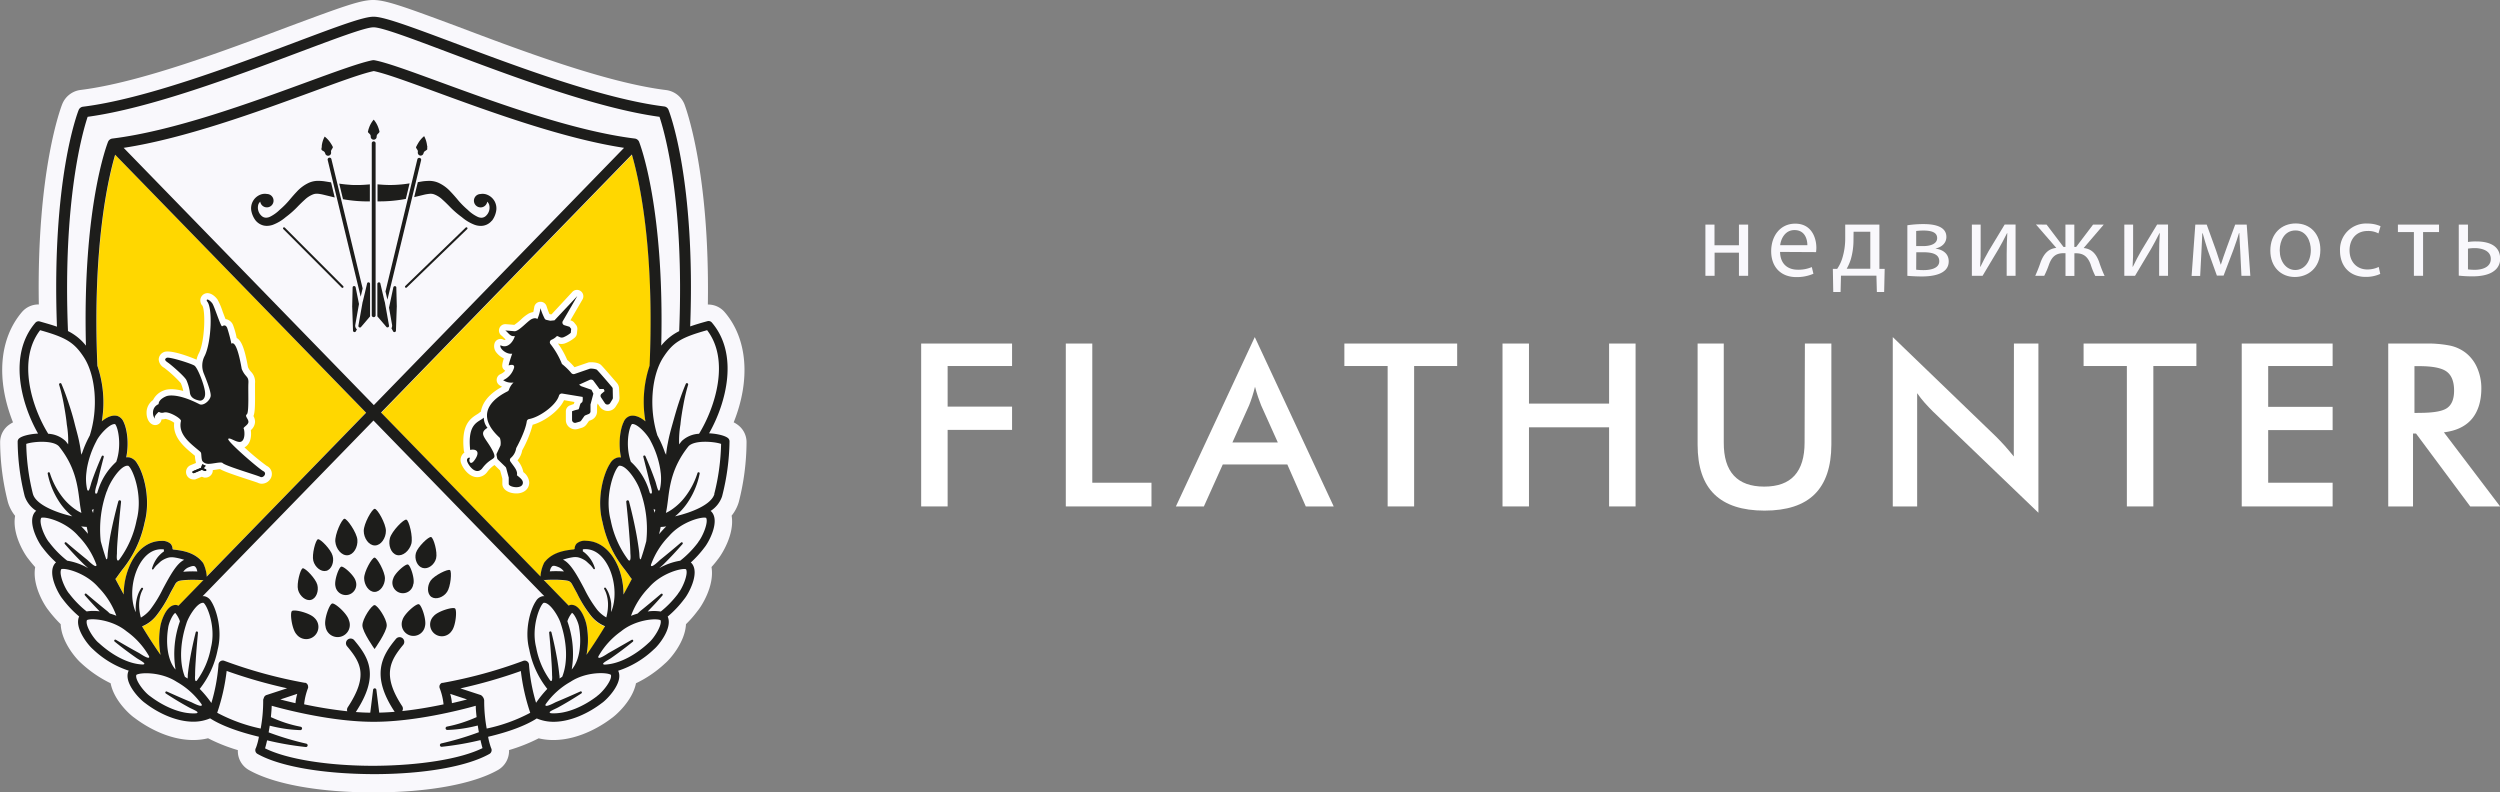 <?xml version="1.0" encoding="UTF-8"?> <svg xmlns="http://www.w3.org/2000/svg" viewBox="0 0 747.58 236.91"><rect x="0" y="0" width="747.58" height="236.91" fill="#808080" stroke="none"/> <defs> <style>.cls-1{fill:#fff;}.cls-2{fill:#f9f8fc;}.cls-3{fill:gold;}.cls-4{fill:#1d1d1b;}</style> </defs> <title>FH-line-logo_color_darkBG</title> <g id="Layer_2" data-name="Layer 2"> <g id="Layer_1-2" data-name="Layer 1"> <polygon class="cls-1" points="275.46 151.44 283.37 151.44 283.37 128.55 302.64 128.55 302.64 121.59 283.37 121.59 283.37 109.45 302.64 109.45 302.64 102.73 275.46 102.73 275.46 151.44"></polygon> <polygon class="cls-1" points="326.63 102.73 318.71 102.73 318.71 151.44 344.33 151.44 344.33 144.35 326.63 144.35 326.63 102.73"></polygon> <path class="cls-1" d="M351.63,151.44H360l5.65-12.55h19.3l5.52,12.55h8.35L375.22,100.8Zm24.58-32.69c.32.92.62,1.73.9,2.44l5,11.12H368.53l5-11.12c.31-.77.62-1.62.91-2.54s.59-1.92.85-3C375.59,116.8,375.9,117.83,376.21,118.75Z"></path> <polygon class="cls-1" points="402.01 109.45 414.95 109.45 414.95 151.44 422.87 151.44 422.87 109.45 435.74 109.45 435.74 102.73 402.01 102.73 402.01 109.45"></polygon> <polygon class="cls-1" points="481.17 120.69 457.21 120.69 457.21 102.73 449.3 102.73 449.3 151.44 457.21 151.44 457.21 127.78 481.17 127.78 481.17 151.44 489.09 151.44 489.09 102.73 481.17 102.73 481.17 120.69"></polygon> <path class="cls-1" d="M539.63,132.31q0,6.58-3,9.89t-9.07,3.31q-6.06,0-9.1-3.31t-3-9.89V102.73h-7.82V133q0,9.92,5,14.8t15,4.89q10.05,0,15-4.9t5-14.79V102.73h-7.92Z"></path> <path class="cls-1" d="M602.19,136.5c-1-1.2-1.86-2.28-2.73-3.23s-1.72-1.85-2.56-2.69L566,100.8v50.64h7.29V117.57c.71,1,1.45,2,2.24,2.86s1.6,1.77,2.45,2.59l31.57,30.31v-50.6h-7.32Z"></path> <polygon class="cls-1" points="623.06 109.45 636 109.45 636 151.44 643.92 151.44 643.92 109.45 656.79 109.45 656.79 102.73 623.06 102.73 623.06 109.45"></polygon> <polygon class="cls-1" points="670.35 151.44 697.53 151.44 697.53 144.35 678.26 144.35 678.26 128.61 697.53 128.61 697.53 121.66 678.26 121.66 678.26 109.45 697.53 109.45 697.53 102.73 670.35 102.73 670.35 151.44"></polygon> <path class="cls-1" d="M730.81,129.28q5.52-.67,8.35-4C741,123.09,742,120,742,116.14a15.09,15.09,0,0,0-1.24-6.13,11.42,11.42,0,0,0-3.49-4.55,11.74,11.74,0,0,0-4.57-2.1,34.8,34.8,0,0,0-7.54-.63h-11v48.71h7.41v-21.8h.9l16.21,21.8h8.94ZM722,123.49v-14h1.43c4,0,6.73.54,8.21,1.64s2.21,3,2.21,5.67q0,3.73-2.06,5.19c-1.38,1-4.16,1.47-8.36,1.47Z"></path> <path class="cls-2" d="M512.69,67.17v6.17H520V67.17h2.75V82.48H520V75.55h-7.28v6.93h-2.75V67.17Z"></path> <path class="cls-2" d="M532.3,75.33c.07,3.77,2.47,5.32,5.25,5.32a10.08,10.08,0,0,0,4.24-.79l.48,2a12.47,12.47,0,0,1-5.1,1c-4.71,0-7.53-3.1-7.53-7.72s2.73-8.26,7.19-8.26c5,0,6.32,4.4,6.32,7.22a11,11,0,0,1-.09,1.29Zm8.16-2c0-1.77-.72-4.53-3.86-4.53-2.81,0-4.05,2.6-4.27,4.53Z"></path> <path class="cls-2" d="M562,67.17V80.39l1.58,0-.16,6.92h-2.18l-.13-4.87h-10.6l-.12,4.87h-2.19l-.12-6.92,1.3,0a11.74,11.74,0,0,0,1.51-3.13,19.91,19.91,0,0,0,.89-6.1v-4Zm-7.75,4.65a20.43,20.43,0,0,1-.79,5.69,14.25,14.25,0,0,1-1.24,2.85h7.06V69.29h-5Z"></path> <path class="cls-2" d="M570.36,67.36a32.51,32.51,0,0,1,4.87-.35c2.56,0,6.8.41,6.8,3.83,0,1.9-1.45,3.07-3.19,3.45v.06c2.24.32,3.89,1.58,3.89,3.8,0,4-5.07,4.52-8.07,4.52-1.71,0-3.48-.12-4.3-.19ZM573,80.65a17.88,17.88,0,0,0,2.25.12c1.87,0,4.65-.44,4.65-2.65s-2.22-2.69-4.87-2.69h-2Zm0-7.06h2.09c2.06,0,4.18-.6,4.18-2.4,0-1.52-1.33-2.25-4.11-2.25a18.27,18.27,0,0,0-2.16.13Z"></path> <path class="cls-2" d="M592.28,67.17v6.45c0,2.44,0,4-.16,6.14l.1,0c.92-1.86,1.45-2.94,2.46-4.71l4.78-7.91h3.26V82.48h-2.66V76c0-2.5.07-3.8.19-6.27h-.09c-1,2-1.65,3.2-2.53,4.75-1.46,2.37-3.14,5.31-4.78,8h-3.2V67.17Z"></path> <path class="cls-2" d="M612,67.17l5.06,6.68h.57V67.17h2.66v6.68h.54l5.06-6.68h3.19l-6,7c2.31.25,3.67,1.61,4.59,4.05a35.74,35.74,0,0,0,1.68,4.3h-2.79A21.92,21.92,0,0,1,625.15,79c-.95-2.5-2.37-3.26-4.37-3.26h-.47v6.77h-2.66V75.71h-.51c-2.15,0-3.44.79-4.39,3.29a27.09,27.09,0,0,1-1.46,3.48H608.6a43.17,43.17,0,0,0,1.68-4.27c1-2.47,2.31-3.83,4.62-4.08l-6.08-7Z"></path> <path class="cls-2" d="M637.87,67.17v6.45c0,2.44,0,4-.16,6.14l.09,0c.92-1.86,1.46-2.94,2.47-4.71l4.78-7.91h3.26V82.48h-2.66V76c0-2.5.06-3.8.19-6.27h-.1c-1,2-1.64,3.2-2.53,4.75-1.45,2.37-3.13,5.31-4.77,8h-3.2V67.17Z"></path> <path class="cls-2" d="M656.47,67.17h3.41l2.79,7.72c.38,1.14,1,3,1.39,4.21h.06c.35-1.14,1.21-3.58,1.81-5.25l2.46-6.68h3.45l1.08,15.31h-2.66l-.35-7.31c-.09-1.64-.22-3.6-.28-5.47h-.1c-.41,1.39-.82,2.63-1.67,5l-2.94,7.72h-2l-2.72-7.57c-.48-1.45-1.14-3.66-1.52-5.09h-.12c-.07,1.81-.16,3.83-.26,5.51l-.38,7.24h-2.56Z"></path> <path class="cls-2" d="M693.86,74.7c0,5.66-3.92,8.13-7.63,8.13-4.14,0-7.33-3-7.33-7.88,0-5.12,3.35-8.13,7.59-8.13C690.89,66.82,693.86,70,693.86,74.7Zm-12.15.16c0,3.35,1.93,5.88,4.65,5.88s4.65-2.5,4.65-5.95c0-2.59-1.29-5.88-4.59-5.88S681.71,72,681.71,74.86Z"></path> <path class="cls-2" d="M711.77,81.91a10.28,10.28,0,0,1-4.4.89c-4.62,0-7.63-3.13-7.63-7.82A7.78,7.78,0,0,1,708,66.85a9.49,9.49,0,0,1,3.86.79l-.63,2.16a6.47,6.47,0,0,0-3.23-.73c-3.51,0-5.41,2.59-5.41,5.79,0,3.54,2.28,5.72,5.31,5.72a7.86,7.86,0,0,0,3.42-.76Z"></path> <path class="cls-2" d="M729.35,67.17v2.22h-4.77V82.48h-2.75V69.39h-4.78V67.17Z"></path> <path class="cls-2" d="M738,67.17v5.19a15.1,15.1,0,0,1,2.53-.16c3.45,0,7.09,1.08,7.09,5.16A4.34,4.34,0,0,1,746,80.87c-1.67,1.42-4.39,1.77-6.64,1.77a36.91,36.91,0,0,1-4.11-.22V67.17Zm0,13.38a14.88,14.88,0,0,0,2.06.13c2.08,0,4.77-.7,4.77-3.26S742,74.19,740,74.19a13.6,13.6,0,0,0-2,.16Z"></path> <path class="cls-2" d="M220.93,127.29a8.25,8.25,0,0,0-1.53-1c5.1-12.75,4.12-25-2.69-32.94a6.45,6.45,0,0,0-4.92-2.28h-.12c.62-39.95-6.71-59.09-7-59.9a6.85,6.85,0,0,0-5.49-4.24C181.38,24.75,155.74,15.09,137,8,120.88,2,115.35,0,111.58,0s-9.21,2-25.36,8c-18.71,7.05-44.33,16.71-62.13,18.9a6.82,6.82,0,0,0-5.48,4.24c-.32.81-7.67,19.72-7,59.9h-.11a6.49,6.49,0,0,0-4.93,2.26c-6.81,8-7.78,20.2-2.68,33a9.49,9.49,0,0,0-1.54,1,6.43,6.43,0,0,0-2.31,5,74.7,74.7,0,0,0,2.32,17.83,11.68,11.68,0,0,0,2.16,4.12c-1,5.67,3.11,11.88,3.94,12.84.63.83,1.32,1.67,2.06,2.5-1,5.66,3.1,11.88,3.94,12.85a36.35,36.35,0,0,0,3.69,4.21c.23,5.64,5.11,10.78,6,11.53a36.07,36.07,0,0,0,8.93,6.14c1.05,5.36,6.13,9.68,7.06,10.28,2.62,2,9.59,6.69,17.64,6.69a18.41,18.41,0,0,0,4.43-.53,50.63,50.63,0,0,0,8.92,3.55,6.46,6.46,0,0,0,.18,1.86,6.54,6.54,0,0,0,3.08,4.07c7.48,4.25,21.06,6.71,37.23,6.72h.09c16.17,0,29.74-2.47,37.22-6.72a6.59,6.59,0,0,0,3.29-5.94,51.06,51.06,0,0,0,8.86-3.52,18.4,18.4,0,0,0,4.39.51c8.3,0,15.43-5,17.35-6.48,1.26-.84,6.31-5.23,7.36-10.49a34.66,34.66,0,0,0,8.67-5.92c1.23-1,6-6.16,6.28-11.75a32.27,32.27,0,0,0,3.49-4c1.1-1.28,5.1-7.47,4.14-13.09.71-.78,1.35-1.57,1.86-2.26,1.1-1.3,5.12-7.52,4.16-13.1a11.85,11.85,0,0,0,2.15-4.11,73.48,73.48,0,0,0,2.31-17.83A6.42,6.42,0,0,0,220.93,127.29Z"></path> <path class="cls-3" d="M29.18,109.44A34.18,34.18,0,0,1,30.5,126c1.42-1.17,3.06-2,4.64-1.59a3,3,0,0,1,1.87,1.8c1,2,1.68,6.3.79,10.58a3.88,3.88,0,0,1,.9,0,3.58,3.58,0,0,1,2.36,1.81c2,3,4.11,10.66,2.25,17.59a33.11,33.11,0,0,1-6.72,14.22c-.59.79-1.18,1.59-1.76,2.44a1,1,0,0,1-.28.27c.83,1.58,1.66,3.13,2.51,4.68a21.91,21.91,0,0,1,1.56-8.25c2.05-5,5.58-7.8,9.71-7.8a3.69,3.69,0,0,1,2.67.82,2.3,2.3,0,0,1,.62,1.62,1.13,1.13,0,0,1,.18.12l.45.06c2.08.25,5.78.7,8.16,3.54a1.48,1.48,0,0,1,.35.46h0l0,0,0,.09h0a11.13,11.13,0,0,1,1,3.57,1.24,1.24,0,0,1,0,.43l47.7-49.05L34.48,46.3C32.46,53.16,27.64,73.65,29.18,109.44Z"></path> <path class="cls-3" d="M53.28,173.89a2,2,0,0,0-.85.82c-.53.92-1,1.86-1.49,2.71a36.64,36.64,0,0,1-4.27,6.86,10.43,10.43,0,0,1-4.15,3.07c1.81,3,3.66,5.87,5.54,8.55a23.57,23.57,0,0,1-.11-8.32c.13-1.32,1.63-6.52,4.53-6.63a1.69,1.69,0,0,1,.92.24l7.5-7.72a1.26,1.26,0,0,1-.38.06C57.28,173.31,53.9,173.48,53.28,173.89Z"></path> <path class="cls-3" d="M189,46.3l-75,77.17,47.7,49.05a1.53,1.53,0,0,1,0-.43,11.13,11.13,0,0,1,1-3.57h0l.06-.09v0h0a1.7,1.7,0,0,1,.36-.46c2.38-2.84,6.08-3.29,8.16-3.54l.45-.06a1.13,1.13,0,0,1,.18-.12,2.28,2.28,0,0,1,.61-1.62,3.73,3.73,0,0,1,2.68-.82c4.12,0,7.66,2.84,9.7,7.8a21.72,21.72,0,0,1,1.57,8.25c.84-1.55,1.68-3.1,2.51-4.68a.8.8,0,0,1-.28-.27c-.59-.85-1.18-1.65-1.76-2.44a32.88,32.88,0,0,1-6.72-14.22c-1.87-6.93.24-14.59,2.25-17.59a3.58,3.58,0,0,1,2.35-1.81,4,4,0,0,1,.91,0c-.89-4.28-.21-8.57.78-10.58a3,3,0,0,1,1.87-1.8c1.58-.39,3.22.42,4.64,1.59a34.06,34.06,0,0,1,1.33-16.58C195.85,73.65,191,53.16,189,46.3Z"></path> <path class="cls-3" d="M172.56,177.42c-.46-.85-1-1.79-1.49-2.71a2,2,0,0,0-.85-.82c-.62-.41-4-.58-7.25-.36a1.19,1.19,0,0,1-.37-.06l7.5,7.72A1.65,1.65,0,0,1,171,181c2.9.11,4.39,5.31,4.53,6.63a23.8,23.8,0,0,1-.11,8.32c1.88-2.68,3.73-5.55,5.54-8.55a10.52,10.52,0,0,1-4.16-3.07A37.19,37.19,0,0,1,172.56,177.42Z"></path> <path class="cls-1" d="M113.31,84.43a.47.47,0,0,1,.39.22L115,90.13a.37.37,0,0,1,.07.2l1.27,7.1a.47.47,0,0,1-.47.51.56.56,0,0,1-.27-.08l-2.56-3a.48.48,0,0,1-.2-.38V84.9a.47.47,0,0,1,.48-.47"></path> <path class="cls-4" d="M102.05,169.45c-.74.19-2.16,4.17-1.75,5.82a3.14,3.14,0,1,0,6.06-1.53C105.94,172.09,102.79,169.26,102.05,169.45Z"></path> <path class="cls-4" d="M99.33,180.47c-.87.22-2.53,4.86-2,6.78a3.65,3.65,0,1,0,7-1.79C103.86,183.54,100.19,180.25,99.33,180.47Z"></path> <path class="cls-4" d="M87.3,182.72c-.67.59,0,5.47,1.35,6.94a3.65,3.65,0,1,0,5.41-4.86C92.73,183.32,88,182.12,87.3,182.72Z"></path> <path class="cls-4" d="M112,166.74c-.77,0-3.12,4.15-3.11,6.16S110.28,177,112,177s3.12-2.07,3.11-4.07S112.75,166.74,112,166.74Z"></path> <path class="cls-4" d="M112,180.94c-.89,0-3.63,4.09-3.63,6.07s3.64,7.07,3.64,7.07,3.64-5.1,3.64-7.08S112.88,180.94,112,180.94Z"></path> <path class="cls-4" d="M123.62,174.64c.45-1.64-.91-5.64-1.65-5.84s-3.93,2.57-4.38,4.21a3.14,3.14,0,1,0,6,1.63Z"></path> <path class="cls-4" d="M125.25,180.68c-.83-.22-4.4,2.88-4.9,4.71a3.51,3.51,0,1,0,6.74,1.83C127.59,185.38,126.07,180.91,125.25,180.68Z"></path> <path class="cls-4" d="M129.67,184.25a3.51,3.51,0,1,0,5.4,4.42c1.21-1.47,1.65-6.18,1-6.72S130.87,182.78,129.67,184.25Z"></path> <path class="cls-4" d="M126.41,169.84c1.66.46,3.52-1,4-2.86s-.76-6.19-1.5-6.39-4,2.94-4.53,4.75S124.74,169.39,126.41,169.84Z"></path> <path class="cls-4" d="M123,162.63c.56-2.08-.69-7-1.47-7.24s-4.36,3.43-4.93,5.51.29,4.59,2.06,5.07S122.4,164.71,123,162.63Z"></path> <path class="cls-4" d="M112.11,163.11c1.83,0,3.3-2.23,3.29-4.38s-2.54-6.59-3.35-6.58-3.29,4.46-3.28,6.62S110.28,163.12,112.11,163.11Z"></path> <path class="cls-4" d="M103,155.12c-.81.07-2.92,4.72-2.73,6.86s1.86,4.22,3.68,4.06,3.11-2.49,2.92-4.64S103.77,155.05,103,155.12Z"></path> <path class="cls-4" d="M99.46,166.18c-.49-1.86-3.67-5.11-4.38-4.93s-1.87,4.59-1.39,6.45,2.28,3.41,3.88,3S100,168,99.46,166.18Z"></path> <path class="cls-4" d="M93,179.38c1.59-.42,2.38-2.66,1.89-4.52s-3.67-5.11-4.37-4.92-1.88,4.58-1.39,6.44S91.45,179.8,93,179.38Z"></path> <path class="cls-4" d="M133.69,177c1.09-1.58,1.47-6.12.87-6.53s-4.7,1.58-5.79,3.16-1.09,4,.26,4.89S132.61,178.62,133.69,177Z"></path> <path class="cls-4" d="M217.69,131c-.85-.71-3.13-1.3-5.65-1.43,5.19-9.16,8.92-23.66.82-33.13a1.28,1.28,0,0,0-1.3-.4c-2,.54-3.68,1.05-5.17,1.57,1.62-43.77-6.12-63.85-6.49-64.78a1.58,1.58,0,0,0-1.3-1c-18.36-2.27-44.34-12.06-63.32-19.2C121.86,7.6,114.67,5,111.75,5h-.08c-2.92,0-10.11,2.65-23.53,7.71-19,7.14-45,16.93-63.32,19.2a1.61,1.61,0,0,0-1.3,1c-.37.93-8.11,21-6.49,64.78-1.49-.53-3.18-1-5.16-1.57a1.27,1.27,0,0,0-1.3.4c-8.11,9.47-4.37,24,.81,33.13-2.52.13-4.8.72-5.64,1.43a1.27,1.27,0,0,0-.46,1A69.07,69.07,0,0,0,7.4,148.42a8.4,8.4,0,0,0,3.44,4.34,1.85,1.85,0,0,0-.41.38c-2.41,3,1.16,9.28,2.24,10.55a31.48,31.48,0,0,0,4.09,4.49,1.62,1.62,0,0,0-.33.31c-2.42,3,1.16,9.28,2.24,10.55a31.72,31.72,0,0,0,5,5.31c-1.56,3.41,2.83,8.72,4.08,9.75a28,28,0,0,0,10.75,6.45l-.08.12c-1.54,3.57,3.56,8.61,4.93,9.53,3.87,3,9.32,5.61,14.48,5.61a12.7,12.7,0,0,0,5-1c3.37,2.16,8.37,4,14.59,5.5a18,18,0,0,1-.88,3.32,1.32,1.32,0,0,0-.16,1,1.25,1.25,0,0,0,.6.8c6.63,3.77,19.59,6,34.67,6.06h.08c15.08,0,28-2.29,34.66-6.06a1.31,1.31,0,0,0,.45-1.77,20.43,20.43,0,0,1-.88-3.34c6.2-1.46,11.19-3.33,14.55-5.48a12.75,12.75,0,0,0,5,1c5.16,0,10.6-2.64,14.47-5.61,1.38-.92,6.47-6,4.93-9.53l-.07-.12a28.08,28.08,0,0,0,10.74-6.45c1.25-1,5.64-6.34,4.08-9.75a31.39,31.39,0,0,0,5-5.31c1.08-1.27,4.65-7.55,2.24-10.55a1.93,1.93,0,0,0-.33-.31,32,32,0,0,0,4.08-4.49c1.09-1.27,4.66-7.56,2.24-10.55a1.8,1.8,0,0,0-.4-.38,8.38,8.38,0,0,0,3.43-4.34A69.33,69.33,0,0,0,218.15,132,1.27,1.27,0,0,0,217.69,131Zm-6.26-32.29c6.88,8.91,2.51,23-2.39,31a8.12,8.12,0,0,0-5.17,2.17c-.28.34-.54.69-.79,1a29,29,0,0,1,.39-5.91c.19-2,.53-4,.9-6a53.82,53.82,0,0,1,1.4-5.9.39.39,0,0,0-.24-.48.35.35,0,0,0-.45.19c-.81,1.88-1.5,3.81-2.14,5.76s-1.19,3.94-1.75,5.92-1.12,4-1.49,6.06c-.21,1-.37,2.07-.49,3.13l0,.33c-.14-.21-.25-.43-.37-.65a31.39,31.39,0,0,0-1.94-4.51,4.64,4.64,0,0,0-.3-.56c-2.65-8.29-1.73-18.1,1.77-23.45C201.22,102.43,203.62,100.92,211.43,98.74ZM196,144q-1.35-3.85-3-7.59a.35.35,0,0,0-.44-.19.33.33,0,0,0-.19.39c.67,2.61,1.34,5.22,1.94,7.82,1,3.11.62,3.38.11,3.08l-.1-.11q-.21-.67-.42-1.32a19.25,19.25,0,0,0-5.26-8c-1.74-4.94-.53-10.42.36-11.29h.14c1.66,0,4.66,3.39,5.44,5.13a27.62,27.62,0,0,1,2.84,8.3c.06.44.11.88.17,1.31a14.74,14.74,0,0,1-.27,4.85C196.83,147.61,196.42,145.28,196,144Zm0,8.43c-.12.31-.24.62-.37.94,0-.4-.1-.81-.17-1.21A1.52,1.52,0,0,0,196,152.47Zm-13.25,27.88a12.47,12.47,0,0,0-.53-2.33,8.12,8.12,0,0,0-1.06-2.15.29.29,0,0,0-.4-.07.3.3,0,0,0-.08.38l0,0a7.54,7.54,0,0,1,.8,2,10.73,10.73,0,0,1,.33,2.19,13.63,13.63,0,0,1-.1,2.21,16.42,16.42,0,0,1-.41,2.09,9.9,9.9,0,0,1-2.68-2.24,36,36,0,0,1-3.89-6.32c-2.13-4-4.15-7.72-6.39-8.71a17.89,17.89,0,0,1,3-.73,5.37,5.37,0,0,1,1.36,0,5.67,5.67,0,0,1,1,.3,8.14,8.14,0,0,1,1.42.76l.24.19,1.28,1.18a9.91,9.91,0,0,1,.84,1.07.24.24,0,0,0,.42-.2,9.57,9.57,0,0,0-3.15-4.73l-.47-.34a4.54,4.54,0,0,0,0-.49.28.28,0,0,0,0-.09,3.55,3.55,0,0,1,.76-.07c4.32,0,6.59,4.36,7.36,6.23,1.75,4.26,1.79,9.31.32,12.58,0-.12,0-.23,0-.34A15.74,15.74,0,0,0,182.76,180.35Zm-7.25,7.18c-.13-1.32-1.63-6.52-4.53-6.63a1.69,1.69,0,0,0-.92.24l-7.5-7.72a1.26,1.26,0,0,0,.38.06c3.24-.22,6.62,0,7.24.36a1.93,1.93,0,0,1,.85.82c.53.92,1,1.86,1.49,2.71a36.19,36.19,0,0,0,4.27,6.85,10.38,10.38,0,0,0,4.15,3.08c-1.81,3-3.66,5.86-5.54,8.55A23.57,23.57,0,0,0,175.51,187.53ZM169.74,186a1.61,1.61,0,0,0-.07-.25,7.74,7.74,0,0,1,1.38-2.49c.74.38,2,2.94,2.15,4.55.71,4.36.23,9.55-2.22,12.38l0-.08A29,29,0,0,0,169.74,186Zm-4.84,11.71c.1,1.41.17,2.83.19,4.22.14,1.85-.22,1.87-.53,1.59a24.14,24.14,0,0,1-4.22-9.88c-1.6-6.27,1.23-12.93,2.26-13.39h.13c1.88,0,4.51,4.45,5,6.35,1.58,4.76,2.3,11,.39,15.78-.27.17-.54.34-.79.52,0-.35,0-.8-.07-1.09-.15-1.46-.35-2.89-.58-4.31-.49-2.84-1.08-5.64-1.78-8.42a.34.34,0,0,0-.42-.26.35.35,0,0,0-.26.38C164.49,192.06,164.73,194.9,164.9,197.73Zm-.49-26.88a5.3,5.3,0,0,1,.32-1c.11-.15.21-.31.33-.45.41-.32.95-.23,2.2.31a3.9,3.9,0,0,1,1.37,1.19A32.48,32.48,0,0,0,164.41,170.85Zm10.72-9.13a3.7,3.7,0,0,0-2.67.83,2.28,2.28,0,0,0-.62,1.62,1.13,1.13,0,0,0-.18.12l-.45.06c-2.08.25-5.78.7-8.16,3.53a1.75,1.75,0,0,0-.35.46h0l0,0-.05.1h0a11.06,11.06,0,0,0-1,3.57,1.2,1.2,0,0,0,0,.42l-47.7-49.05,75-77.16c2,6.86,6.84,27.35,5.3,63.14A34.18,34.18,0,0,0,193,126c-1.42-1.18-3.06-2-4.64-1.6a3,3,0,0,0-1.87,1.81c-1,2-1.68,6.3-.79,10.58a3.88,3.88,0,0,0-.9,0,3.55,3.55,0,0,0-2.36,1.81c-2,3-4.11,10.66-2.25,17.59a33.11,33.11,0,0,0,6.72,14.22c.59.79,1.18,1.59,1.76,2.44a1.19,1.19,0,0,0,.28.27c-.83,1.57-1.66,3.13-2.51,4.67a21.89,21.89,0,0,0-1.56-8.24C182.79,164.57,179.26,161.72,175.13,161.72ZM60.8,168.47h0l-.06-.1v0h0a2.07,2.07,0,0,0-.36-.46c-2.38-2.83-6.08-3.28-8.16-3.53l-.45-.06a1.13,1.13,0,0,0-.18-.12,2.27,2.27,0,0,0-.61-1.62,3.74,3.74,0,0,0-2.68-.83c-4.12,0-7.66,2.85-9.7,7.81A21.71,21.71,0,0,0,37,177.77q-1.26-2.31-2.51-4.67a.9.9,0,0,0,.28-.27c.59-.85,1.18-1.65,1.76-2.44a32.88,32.88,0,0,0,6.72-14.22c1.86-6.93-.24-14.59-2.25-17.59a3.55,3.55,0,0,0-2.35-1.81,4,4,0,0,0-.91,0c.89-4.28.21-8.57-.78-10.58a3.09,3.09,0,0,0-1.87-1.81c-1.58-.39-3.22.42-4.64,1.6a34.1,34.1,0,0,0-1.33-16.59c-1.53-35.78,3.28-56.27,5.31-63.13l75.05,77.16L61.8,172.46a1.49,1.49,0,0,0,0-.42A11.06,11.06,0,0,0,60.8,168.47Zm-1.86,20.36a.34.34,0,0,0-.42.26c-.7,2.78-1.29,5.58-1.78,8.42-.23,1.42-.44,2.85-.59,4.31,0,.29,0,.74-.06,1.09-.25-.18-.53-.35-.8-.52-1.9-4.79-1.18-11,.4-15.78.5-1.9,3.12-6.35,5-6.35h.13c1,.46,3.86,7.12,2.26,13.39a24,24,0,0,1-4.22,9.88c-.31.28-.66.26-.52-1.59,0-1.39.08-2.81.18-4.22.17-2.83.42-5.67.68-8.52A.36.36,0,0,0,58.94,188.83Zm-5.58-7.69a1.65,1.65,0,0,0-.92-.24c-2.9.11-4.39,5.31-4.53,6.63a23.8,23.8,0,0,0,.11,8.32c-1.88-2.69-3.73-5.55-5.54-8.55a10.46,10.46,0,0,0,4.16-3.08,36.73,36.73,0,0,0,4.26-6.85c.46-.85,1-1.79,1.49-2.71a2,2,0,0,1,.85-.82c.62-.41,4-.58,7.25-.36a1.19,1.19,0,0,0,.37-.06Zm-.88,19,0,.08c-2.45-2.83-2.92-8-2.21-12.38.17-1.61,1.4-4.17,2.14-4.55a7.71,7.71,0,0,1,1.39,2.49l-.08.25A29,29,0,0,0,52.48,200.13ZM42.65,175.8a.29.29,0,0,0-.4.07A8.43,8.43,0,0,0,41.19,178a12.45,12.45,0,0,0-.52,2.33,13.5,13.5,0,0,0-.08,2.38c0,.11,0,.22,0,.34-1.48-3.27-1.43-8.32.32-12.58.77-1.87,3-6.23,7.35-6.23a3.47,3.47,0,0,1,.76.07v.09a4.23,4.23,0,0,0,0,.49l-.47.34a10.29,10.29,0,0,0-1.4,1.4A10.13,10.13,0,0,0,45.45,170a.23.23,0,0,0,.09.26.25.25,0,0,0,.33-.06,8.8,8.8,0,0,1,.84-1.07L48,167.93l.25-.19a7.48,7.48,0,0,1,1.42-.76,5.34,5.34,0,0,1,1-.3,5.35,5.35,0,0,1,1.36,0,18,18,0,0,1,3.06.73c-2.24,1-4.26,4.74-6.39,8.71a36.56,36.56,0,0,1-3.89,6.32,10.22,10.22,0,0,1-2.68,2.24,14.87,14.87,0,0,1-.42-2.09,12.58,12.58,0,0,1-.09-2.21,11.46,11.46,0,0,1,.32-2.19,7.56,7.56,0,0,1,.81-2v0A.28.28,0,0,0,42.65,175.8Zm13.51-6.05c1.26-.54,1.8-.63,2.2-.31a4.71,4.71,0,0,1,.33.45,4.62,4.62,0,0,1,.32,1,32.28,32.28,0,0,0-4.21.09A3.88,3.88,0,0,1,56.16,169.75ZM30.85,136.26a.34.34,0,0,0-.44.19c-1.1,2.49-2.09,5-3,7.59-.41,1.24-.82,3.57-1.34,2.36a14.75,14.75,0,0,1-.26-4.85c.05-.43.11-.87.16-1.31a27.62,27.62,0,0,1,2.84-8.3c.78-1.74,3.79-5.13,5.44-5.13h.15c.89.87,2.09,6.35.36,11.29a19.25,19.25,0,0,0-5.26,8c-.15.43-.29.87-.43,1.32l-.1.11c-.5.3-.91,0,.12-3.08.59-2.6,1.26-5.21,1.94-7.82A.34.34,0,0,0,30.85,136.26ZM28,152.2c-.07.4-.11.81-.17,1.21l-.36-.94A1.48,1.48,0,0,0,28,152.2Zm-1.6,7.53c-.32-.38-.66-.76-1-1.16a13.77,13.77,0,0,0-1.13-1.16c.64.08,1.2.13,1.66.15.1.45.18.91.29,1.36C26.2,159.19,26.28,159.46,26.35,159.73Zm5.58-12.85c.64-2.3,3.88-7.62,6.15-7.62h.18c1.25.58,4.58,8.7,2.54,16.29a29.27,29.27,0,0,1-5.26,11.91c-.39.34-.82.32-.62-1.93,0-1.69.14-3.41.28-5.12.26-3.43.6-6.88.95-10.33a.45.45,0,0,0-.3-.47.42.42,0,0,0-.52.31Q34,155,33,160.12c-.3,1.72-.57,3.45-.77,5.22-.08.7,0,2.19-.49,1.84-.59-1.78-1.14-3.56-1.62-5.37A33.64,33.64,0,0,1,31.93,146.88Zm5-102.67c18.15-2.77,40-10.76,56.18-16.68,8.38-3.08,15-5.52,18.62-6.28,3.52.73,10.25,3.19,18.7,6.29,16.16,5.92,38,13.9,56.13,16.67l-74.82,76.93ZM188.09,149.93a.41.41,0,0,0-.51-.31.45.45,0,0,0-.31.47c.36,3.45.7,6.9.95,10.33.14,1.71.25,3.43.29,5.12.2,2.25-.24,2.27-.62,1.93a29.13,29.13,0,0,1-5.27-11.91c-2-7.59,1.3-15.71,2.55-16.29h.17c2.28,0,5.52,5.32,6.15,7.62a33.5,33.5,0,0,1,1.77,14.93c-.48,1.81-1,3.59-1.62,5.37-.45.35-.41-1.14-.48-1.84-.2-1.77-.48-3.5-.78-5.22Q189.44,155,188.09,149.93Zm9.19,9c.11-.45.19-.91.29-1.36.46,0,1-.07,1.67-.15a15.63,15.63,0,0,0-1.14,1.16c-.37.4-.7.78-1,1.16C197.14,159.46,197.22,159.19,197.28,158.92ZM26.21,34.93C44.88,32.4,70.49,22.75,89.28,15.68c10.68-4,19.92-7.51,22.37-7.51h.12c2.45,0,11.69,3.48,22.38,7.51,18.79,7.07,44.4,16.72,63.06,19.25,1.46,4.36,7.47,25,5.89,64.09a15.8,15.8,0,0,0-5.37,4.34c1-41.11-6.25-60-6.61-60.93a1.61,1.61,0,0,0-1.3-1c-18.32-2.27-41.43-10.74-58.31-16.92-8.82-3.23-15.8-5.79-19.5-6.49a1.78,1.78,0,0,0-.65,0c-3.73.74-10.64,3.27-19.39,6.47-16.9,6.19-40,14.67-58.36,16.94a1.61,1.61,0,0,0-1.31,1c-.35.9-7.65,19.83-6.6,60.93A15.89,15.89,0,0,0,20.33,99C18.74,59.92,24.75,39.29,26.21,34.93ZM12,98.74c7.8,2.18,10.2,3.69,13.07,8.07,3.5,5.35,4.42,15.16,1.77,23.45-.13.22-.23.41-.3.56a30.29,30.29,0,0,0-1.93,4.51c-.13.22-.24.44-.37.65l0-.33c-.11-1.06-.27-2.1-.48-3.13-.38-2.06-1-4.06-1.49-6.06s-1.11-4-1.75-5.92-1.34-3.88-2.15-5.76a.35.35,0,0,0-.45-.19.38.38,0,0,0-.23.48,53.82,53.82,0,0,1,1.4,5.9c.36,2,.7,4,.89,6a29,29,0,0,1,.4,5.91c-.26-.34-.51-.69-.79-1a8.15,8.15,0,0,0-5.17-2.17C9.49,121.75,5.12,107.65,12,98.74Zm-2.15,49a66.54,66.54,0,0,1-2-15c1.92-.7,8-1.22,9.79.75,4.87,6.08,5.56,11.65,6.12,16.12.17,1.36.33,2.62.59,3.77a12.85,12.85,0,0,1-2.44-1.51,17.43,17.43,0,0,1-3-2.91,22.93,22.93,0,0,1-4-7.51v0a.33.33,0,0,0-.38-.23.35.35,0,0,0-.27.4,23.54,23.54,0,0,0,1.28,4.29,23.83,23.83,0,0,0,2.08,4,19,19,0,0,0,2.93,3.55,14,14,0,0,0,1.08.94C17,153.34,10.78,151,9.85,147.72Zm4.81,14.39c-1.28-1.51-3.17-5.92-2.31-7.29,1.26-.43,7.39,1.15,11.08,5.45a23.84,23.84,0,0,1,5.42,8.62c0,.56-.41.75-2.75-1.5-2.1-1.68-4.19-3.43-6.26-5.19a.32.32,0,0,0-.43,0,.35.35,0,0,0,0,.48c1.81,2.08,3.67,4.09,5.63,6,.37.37.9.81,1.33,1.2a18.62,18.62,0,0,0-6.28-2.24A29.26,29.26,0,0,1,14.66,162.11Zm6,15.35c-1.29-1.51-3.17-5.92-2.32-7.29,1.27-.42,7.4,1.15,11.09,5.45a23.62,23.62,0,0,1,5.36,8.49,19.42,19.42,0,0,0-1.94-.67l-.75-.7c-2.1-1.68-4.19-3.43-6.26-5.19a.33.33,0,0,0-.43,0,.34.34,0,0,0,0,.48c1.42,1.64,2.89,3.22,4.4,4.77a12.71,12.71,0,0,0-3.77,0l-.16,0A29.65,29.65,0,0,1,20.66,177.46Zm8.82,14.74C28,191,25.37,187,26,185.44c1.15-.65,7.45-.25,11.83,3.33a23.26,23.26,0,0,1,6.76,7.49c.15.56-.22.86-2.94-.95-2.36-1.28-4.7-2.62-7-4a.34.34,0,0,0-.43.07.35.35,0,0,0,.07.48q3.18,2.58,6.55,4.92c1.09.73,3.25,1.76,1.9,1.93C38,198.57,33,195.47,29.48,192.2ZM57.27,210c-2.46-1-4.92-2.11-7.38-3.21a.32.32,0,0,0-.41.12.33.33,0,0,0,.11.46q3.4,2.25,7,4.21c1.15.62,3.38,1.41,2.1,1.72-4.72.34-10-2.22-13.81-5.12-1.63-1.09-4.59-4.8-4.11-6.36,1.07-.78,7.38-1,12.09,2.08a22.82,22.82,0,0,1,7.44,6.72C60.51,211.12,60.19,211.49,57.27,210Zm21.62-1.24a1.23,1.23,0,0,0-.19.7,45.08,45.08,0,0,1-.75,8.4,49.2,49.2,0,0,1-13-4.72,60.15,60.15,0,0,0,2.83-12.51,150.62,150.62,0,0,0,18.08,5.19l-6.12,2A1.24,1.24,0,0,0,78.89,208.71Zm10-1.28a14.32,14.32,0,0,0-.53,2.79c-1.75-.4-3.29-.78-4.53-1.11ZM111.79,229h-.08c-13.73,0-26-2-32.45-5.22.19-.64.4-1.47.61-2.4a88.9,88.9,0,0,0,11.57,2,.51.51,0,0,0,.18-1h0A86.68,86.68,0,0,1,80.33,219c.12-.65.23-1.33.33-2,1.42.36,2.84.66,4.28.88a39.35,39.35,0,0,0,4.87.45.52.52,0,0,0,.51-.42.51.51,0,0,0-.41-.59h0a38.46,38.46,0,0,1-4.55-1.17A42.93,42.93,0,0,1,81,214.44c.12-1.19.22-2.34.25-3.39,4.65,1.3,18.24,4.79,30.47,4.79h.08c12.23,0,25.82-3.49,30.47-4.79,0,1,.12,2.2.25,3.39a42.93,42.93,0,0,1-4.35,1.67,38.46,38.46,0,0,1-4.55,1.17h0a.51.51,0,0,0,.1,1,39.53,39.53,0,0,0,4.87-.45c1.43-.22,2.86-.52,4.28-.88.1.68.21,1.36.33,2a86.68,86.68,0,0,1-11.27,3.36h0a.52.52,0,0,0-.38.56.5.5,0,0,0,.56.44,88.9,88.9,0,0,0,11.57-2c.21.93.42,1.76.61,2.4C137.77,226.94,125.52,228.93,111.79,229Zm22.82-21.52,5.06,1.68c-1.25.33-2.78.71-4.53,1.11A14.19,14.19,0,0,0,134.61,207.43Zm23.93,5.68a49.1,49.1,0,0,1-13,4.7,45.08,45.08,0,0,1-.75-8.4,2.12,2.12,0,0,0-1-1.61l-6.12-2a150.62,150.62,0,0,0,18.08-5.19,60.72,60.72,0,0,0,2.78,12.4Zm1.76-3a53.23,53.23,0,0,1-2.11-11.39,1.28,1.28,0,0,0-1.73-1.15,140.4,140.4,0,0,1-24,6.57c-.05,0-.08,0-.12,0h-.09l-.08,0a1.1,1.1,0,0,0-.26.15l-.13.1a1.35,1.35,0,0,0-.2.27s-.05.06-.06.1a1.06,1.06,0,0,0-.12.43h0s0,.06,0,.08a1.27,1.27,0,0,0,.05.39s0,0,0,0a18.63,18.63,0,0,1,1.18,4.86l0,.06c-3.65.77-8,1.54-12.35,2a1.38,1.38,0,0,0,0-1.44c-6.12-9.29-3.62-13.64.29-18.36a1.4,1.4,0,0,0-2.16-1.79c-4.16,5-7.62,10.84-.47,21.69l.1.12c-1.55.13-3.1.21-4.64.25l-.85-6.84a.5.5,0,0,0-.43-.42.49.49,0,0,0-.55.42l-.85,6.85c-1.43,0-2.87-.08-4.32-.19,7.1-10.85,4-16.12-.43-21.42a1.4,1.4,0,1,0-2.14,1.8c4.1,4.91,6.33,8.82.16,18.2a1.4,1.4,0,0,0-.15,1.19,128.49,128.49,0,0,1-12.89-2.08s0,0,0-.06a18.63,18.63,0,0,1,1.18-4.86s0,0,0,0a1.31,1.31,0,0,0,0-.39s0-.05,0-.08h0a1.25,1.25,0,0,0-.12-.43s0-.06-.06-.1a1.71,1.71,0,0,0-.2-.27l-.13-.1a1.1,1.1,0,0,0-.26-.15l-.08,0h-.09a.56.56,0,0,0-.12,0,140.4,140.4,0,0,1-24-6.57,1.28,1.28,0,0,0-1.73,1.15,54.15,54.15,0,0,1-2.13,11.47A32.71,32.71,0,0,0,59.72,206l0,0a27.25,27.25,0,0,0,5.38-11.79c1.47-5.73-.35-12-2-14.47a3,3,0,0,0-2-1.46,4.34,4.34,0,0,0-.51,0l51.09-52.53,51.09,52.53a4.17,4.17,0,0,0-.5,0,3,3,0,0,0-2,1.46c-1.69,2.45-3.5,8.74-2,14.47a27.25,27.25,0,0,0,5.39,11.79v0A33,33,0,0,0,160.3,210.16Zm18.25-2c-3.77,2.9-9.08,5.46-13.8,5.12-1.28-.31.95-1.1,2.1-1.72,2.39-1.31,4.71-2.71,7-4.21a.35.35,0,0,0,.11-.46.33.33,0,0,0-.42-.12c-2.45,1.1-4.91,2.19-7.38,3.21-2.92,1.54-3.23,1.17-3,.62a22.77,22.77,0,0,1,7.43-6.72c4.72-3.12,11-2.86,12.09-2.08C183.15,203.33,180.18,207,178.55,208.13ZM194,192.2c-3.47,3.27-8.5,6.37-13.22,6.54-1.35-.17.81-1.2,1.91-1.93q3.36-2.34,6.55-4.92a.36.36,0,0,0,.06-.48.32.32,0,0,0-.42-.07c-2.34,1.35-4.69,2.69-7,4-2.72,1.81-3.1,1.51-2.95.95a23.31,23.31,0,0,1,6.77-7.49c4.37-3.58,10.68-4,11.83-3.33C198.06,187,195.46,191,194,192.2Zm8.82-14.74a29.65,29.65,0,0,1-5.2,5.39l-.16,0a12.78,12.78,0,0,0-3.78,0c1.51-1.55,3-3.13,4.4-4.77a.34.34,0,0,0,0-.48.33.33,0,0,0-.43,0c-2.08,1.76-4.16,3.51-6.27,5.19-.27.27-.52.5-.75.7a19.42,19.42,0,0,0-1.94.67,23.76,23.76,0,0,1,5.36-8.49c3.7-4.3,9.83-5.87,11.09-5.45C205.94,171.54,204.05,176,202.77,177.46Zm6-15.35a29,29,0,0,1-5.42,5.56,18.5,18.5,0,0,0-6.27,2.24c.42-.39.95-.83,1.33-1.2q2.93-2.91,5.62-6a.34.34,0,0,0,0-.48.32.32,0,0,0-.43,0c-2.07,1.76-4.15,3.51-6.26,5.19-2.34,2.25-2.78,2.06-2.74,1.5a23.65,23.65,0,0,1,5.41-8.62c3.69-4.3,9.82-5.88,11.09-5.45C211.93,156.19,210.05,160.6,208.77,162.11Zm4.81-14.39c-.94,3.29-7.13,5.62-11.77,6.68a13.83,13.83,0,0,0,1.07-.94,19,19,0,0,0,2.93-3.55,23.12,23.12,0,0,0,2.08-4,22.78,22.78,0,0,0,1.28-4.29.33.33,0,0,0-.26-.4.35.35,0,0,0-.39.23v0a22.77,22.77,0,0,1-4,7.51,16.74,16.74,0,0,1-3,2.91,12.55,12.55,0,0,1-2.44,1.51c.26-1.15.43-2.41.6-3.77.55-4.47,1.25-10,6.12-16.12,1.75-2,7.86-1.45,9.78-.75A65.8,65.8,0,0,1,213.58,147.72Z"></path> <path class="cls-4" d="M183.22,116.24a.79.79,0,0,0-.2-.48c-.81-1-4.21-4.93-4.59-5.24a4.87,4.87,0,0,0-2-.28l-4.55,1.57a.93.93,0,0,1-1-.21,19.09,19.09,0,0,0-2.6-2.57.81.81,0,0,1-.36-.49,23.86,23.86,0,0,0-3.32-5.67.82.82,0,0,1,.33-1.27,4.77,4.77,0,0,0,1.62-1.12c.71.15,1,.65,1.88.4a8.31,8.31,0,0,0,2.25-1.35l.12-1.18-.49-.63-1.51-.46a.84.84,0,0,1-.51-1.23l4.35-7.51-6.83,7.27-1.27.12-1.12-.25a.84.84,0,0,1-.51-.32,18.11,18.11,0,0,1-1.3-3.19,11.4,11.4,0,0,1-.93,3.28c0-.06-.53-.57-1.72,0s-3.86,3.74-5.13,3.62-2.73-.23-2.73-.23c.93.64,1.52,2,2.84,1.64-.1.85-1.74,4.1-4.27,2.78-.39.94,1.75,2.81,3.49,2.52,0,0-1.28,3.67-1,3.51,1-.36,2-.21,1.42,1.1a5.91,5.91,0,0,1-3.12,3.32,4.43,4.43,0,0,0,3.11.69,5.39,5.39,0,0,0-1.35,2.08.84.84,0,0,1-.45.57c-2.37,1.19-11,5.86-2.43,13.79a.69.69,0,0,1,.16.18,4.89,4.89,0,0,1,.17,2.2l-1.12,2.4a.73.73,0,0,0-.06.5l.17.89a.83.83,0,0,0,.24.44l2.24,2.17a.86.86,0,0,1,.23.39l.76,2.82a.76.76,0,0,1,0,.21v1.71c.08,1,4.24,1.69,4.23-.42,0-.74-.75-1.39-1.79-2.19.33-1.4-.94-2.63-1.94-4.1a.83.83,0,0,1,.19-1.14,4.79,4.79,0,0,0,1.54-2.87c.19-.36,2.75-5,3.16-8a.85.85,0,0,1,.69-.7c3.14-.55,8.12-4.13,8.94-7a.89.89,0,0,1,1-.62l6.08,1s.2,1.56-.36,1.75-.57,2-1,2a10.51,10.51,0,0,0-1.81.54v2.61a.9.9,0,0,0,1.17.82l1.1-.32a.86.86,0,0,0,.48-.35l.88-1.25a.87.87,0,0,1,.4-.31l.94-.38a.85.85,0,0,0,.55-.77l0-1.88a.64.64,0,0,1,0-.2l.86-3.23-.56-1.16-3.11-1.09-.61-.44,3.18-1.44a.94.94,0,0,1,1.13.28l1.81,2.46,1.24,0,.28.63-.92.78a.83.83,0,0,0-.15,1.1l1.15,1.73a.94.94,0,0,0,1.55,0l.71-1.16a.81.81,0,0,0,.13-.48Z"></path> <path class="cls-4" d="M145.78,127.93a4.68,4.68,0,0,1-1.1-3.05c-1.55,1.44-4.94,1.48-4.08,9.68,1-.31,3.24-.09,1.62,2.56s-2.11.51-1.75,0-1.2-.35-.74.93,2.56,4.1,4.38,2.12c2.81-3.8,4.54-2.35,3.39-5C145.48,131,142.8,129.75,145.78,127.93Z"></path> <path class="cls-1" d="M185.12,116.13a2.73,2.73,0,0,0-.64-1.6c-4.3-5-4.72-5.38-4.88-5.5s-1-.78-3.25-.7a1.74,1.74,0,0,0-.55.11l-4,1.37c-.09-.1-.19-.2-.28-.31a14.56,14.56,0,0,0-1.91-1.87,25.4,25.4,0,0,0-2.77-4.93l0,0a3.36,3.36,0,0,0,2.05,0,9.88,9.88,0,0,0,2.95-1.71,1.93,1.93,0,0,0,.68-1.28l.12-1.18a1.89,1.89,0,0,0-.39-1.38l-.5-.62a1.86,1.86,0,0,0-.93-.65l-.26-.08,3.68-6.35a1.91,1.91,0,0,0-3-2.26L164.93,94l-.25,0-.37-.09a22.19,22.19,0,0,1-.86-2.32,1.9,1.9,0,0,0-3.7.29c-.07.47-.18,1-.28,1.43a4.94,4.94,0,0,0-1.34.43,12.07,12.07,0,0,0-2.34,1.81,16.79,16.79,0,0,1-2,1.6c-1.22-.12-2.54-.21-2.54-.21a1.9,1.9,0,0,0-1.22,3.46,4,4,0,0,1,.49.47c.19.18.41.41.68.64l-.2.12c-.08,0-.17.08-.43-.06a1.9,1.9,0,0,0-1.53-.1,1.87,1.87,0,0,0-1.11,1.06,3,3,0,0,0,.6,3,6.13,6.13,0,0,0,2.13,1.65c-.68,2.11-.67,2.82.27,3.56a.91.91,0,0,0,.16.11,4.34,4.34,0,0,1-1.36,1,1.9,1.9,0,0,0-.45,3.29,5.18,5.18,0,0,0,.86.51c-4.67,2.53-6,5.42-6.35,7.46a2.42,2.42,0,0,0-.42.29,5.21,5.21,0,0,1-.75.52c-2.4,1.48-4.68,3.53-3.93,10.76a1.82,1.82,0,0,0,.19.64,2.75,2.75,0,0,0-.95,3.3c.48,1.32,2,3.57,4.1,4a3.49,3.49,0,0,0,.71.07,3.7,3.7,0,0,0,2.76-1.31l.13-.15a8.38,8.38,0,0,1,2.24-2.17l1.7,1.65.65,2.4v1.56a.81.81,0,0,0,0,.16c.15,1.8,2.2,2.72,4.15,2.72h.27c2.17-.09,3.62-1.42,3.62-3.29a4.22,4.22,0,0,0-1.76-3.08,7.49,7.49,0,0,0-1.73-3.48l0-.06a6.15,6.15,0,0,0,1.36-2.85l0-.08a33.14,33.14,0,0,0,3.15-7.7c3.45-.92,7.91-4.13,9.39-7.34l3.12.54c-.09.22-.15.43-.21.62-.31.09-.68.22-1.15.4a1.9,1.9,0,0,0-1.22,1.78v2.61a2.69,2.69,0,0,0,1.11,2.2,2.83,2.83,0,0,0,2.5.45l1.11-.33a2.75,2.75,0,0,0,1.49-1.07l.71-1,.66-.27a2.78,2.78,0,0,0,1.75-2.51l0-1.75.18-.69.66,1a2.9,2.9,0,0,0,2.4,1.24,2.81,2.81,0,0,0,2.35-1.33l.71-1.15a2.72,2.72,0,0,0,.41-1.6Z"></path> <path class="cls-4" d="M183.22,116.24a.79.79,0,0,0-.2-.48c-.81-1-4.21-4.93-4.59-5.24a4.87,4.87,0,0,0-2-.28l-4.55,1.57a.93.93,0,0,1-1-.21,19.09,19.09,0,0,0-2.6-2.57.81.81,0,0,1-.36-.49,23.86,23.86,0,0,0-3.32-5.67.82.82,0,0,1,.33-1.27,4.77,4.77,0,0,0,1.62-1.12c.71.15,1,.65,1.88.4a8.31,8.31,0,0,0,2.25-1.35l.12-1.18-.49-.63-1.51-.46a.84.84,0,0,1-.51-1.23l4.35-7.51-6.83,7.27-1.27.12-1.12-.25a.84.84,0,0,1-.51-.32,18.11,18.11,0,0,1-1.3-3.19,11.4,11.4,0,0,1-.93,3.28c0-.06-.53-.57-1.72,0s-3.86,3.74-5.13,3.62-2.73-.23-2.73-.23c.93.64,1.52,2,2.84,1.64-.1.85-1.74,4.1-4.27,2.78-.39.94,1.75,2.81,3.49,2.52,0,0-1.28,3.67-1,3.51,1-.36,2-.21,1.42,1.1a5.91,5.91,0,0,1-3.12,3.32,4.43,4.43,0,0,0,3.11.69,5.39,5.39,0,0,0-1.35,2.08.84.84,0,0,1-.45.57c-2.37,1.19-11,5.86-2.43,13.79a.69.69,0,0,1,.16.18,4.89,4.89,0,0,1,.17,2.2l-1.12,2.4a.73.73,0,0,0-.06.5l.17.89a.83.83,0,0,0,.24.44l2.24,2.17a.86.86,0,0,1,.23.39l.76,2.82a.76.76,0,0,1,0,.21v1.71c.08,1,4.24,1.69,4.23-.42,0-.74-.75-1.39-1.79-2.19.33-1.4-.94-2.63-1.94-4.1a.83.83,0,0,1,.19-1.14,4.79,4.79,0,0,0,1.54-2.87c.19-.36,2.75-5,3.16-8a.85.85,0,0,1,.69-.7c3.14-.55,8.12-4.13,8.94-7a.89.89,0,0,1,1-.62l6.08,1s.2,1.56-.36,1.75-.57,2-1,2a10.51,10.51,0,0,0-1.81.54v2.61a.9.9,0,0,0,1.17.82l1.1-.32a.86.86,0,0,0,.48-.35l.88-1.25a.87.87,0,0,1,.4-.31l.94-.38a.85.85,0,0,0,.55-.77l0-1.88a.64.64,0,0,1,0-.2l.86-3.23-.56-1.16-3.11-1.09-.61-.44,3.18-1.44a.94.94,0,0,1,1.13.28l1.81,2.46,1.24,0,.28.63-.92.78a.83.83,0,0,0-.15,1.1l1.15,1.73a.94.94,0,0,0,1.55,0l.71-1.16a.81.81,0,0,0,.13-.48Z"></path> <path class="cls-4" d="M145.78,127.93a4.68,4.68,0,0,1-1.1-3.05c-1.55,1.44-4.94,1.48-4.08,9.68,1-.31,3.24-.09,1.62,2.56s-2.11.51-1.75,0-1.2-.35-.74.93,2.56,4.1,4.38,2.12c2.81-3.8,4.54-2.35,3.39-5C145.48,131,142.8,129.75,145.78,127.93Z"></path> <path class="cls-4" d="M47.43,120.84c0-1.5,2.29-2.35,2.29-2.35s2.71-1.3,9.87,2.35c1.19.65,3.16-1,3.4-2.35s-1.82-6.21-2-6.7a6.2,6.2,0,0,1,.23-5.39c2-4.07,2.45-14.64.63-16.37-.23-1,1-.18,1.63.68s2.56,7.09,2.95,6.86,1-.6,1.5.46a45.32,45.32,0,0,1,1.27,4.75c.55-.45,1.74-.17,3.08,7.54,1.1,2.64,2.13,2.05,2,4.23s.24,8.8-.47,9.34.48,1.35.48,2.26-1.67,1.64-1.43,2,.58,3.08-.61,3.84-3.58-1.41-4-.73,9.47,9.23,10.58,9.68c1.1.68-.16,2.11-1,1.66s-10.73-3.35-11.29-4.17c-.63-.46-3.63.52-4.74.22a2.12,2.12,0,0,1-1.26-.75c-.39-.61-.27-2.3-.47-2.57a2.56,2.56,0,0,0-.2-.26c-2.8-2.38-6.71-5.09-5.76-9.17.19-.72-3.56-2.94-5-2.56s-1.42-.46-1.85,0-1.35,1.28-.83,1.85C45.7,124.88,45,121.92,47.43,120.84Z"></path> <path class="cls-4" d="M59.71,119.79c.49.09,1.84-.3,1.6-2.56s-2.21-7.25-3.16-7.89-7.62-2.73-8.31-2.34-.59.78.34,1.4,5,4.13,5.56,5.26a13.92,13.92,0,0,1,1,3.38C56.83,117.4,56.59,119.25,59.71,119.79Z"></path> <path class="cls-1" d="M79.85,139.36a.75.75,0,0,0-.17-.1,74.13,74.13,0,0,1-6.58-5.48,1.74,1.74,0,0,0,.26-.15c1.66-1.06,1.87-3.39,1.64-5a3.46,3.46,0,0,0,1.27-2.48,3.7,3.7,0,0,0-.48-1.74c.46-1.12.5-3.13.47-7.36,0-1,0-1.87,0-2.44a4.27,4.27,0,0,0-1.2-3.44,4.81,4.81,0,0,1-.91-1.41c-1.08-6.07-2.11-8-3.37-8.7a23.55,23.55,0,0,0-1.08-3.82,2.9,2.9,0,0,0-1.76-1.71,2.37,2.37,0,0,0-.5-.11c-.28-.71-.63-1.63-.87-2.28a20.14,20.14,0,0,0-1.49-3.51c-.63-.93-2.26-2.5-3.89-1.79A2.2,2.2,0,0,0,60,90.48a1.68,1.68,0,0,0,.48.86c1,1.45.8,10.44-.93,14.15a7,7,0,0,0-.77,2.07c-1.72-.78-8.14-3.23-9.92-2.21a2.48,2.48,0,0,0-1.4,2.1A3.07,3.07,0,0,0,49.12,110a36.5,36.5,0,0,1,4.94,4.56,11.61,11.61,0,0,1,.74,2.35c-3.43-.92-5.22-.4-5.79-.16a5.79,5.79,0,0,0-3.25,2.88,4.59,4.59,0,0,0-1.93,3.87c0,1.24.49,2.89,1.83,3.46a1.91,1.91,0,0,0,2.3-.65,2,2,0,0,0,.34-.9,4.31,4.31,0,0,0,1.17-.15h0a6.9,6.9,0,0,1,2.62,1.16c-.49,4.34,3.07,7.29,5.72,9.48l.48.4s0,.08,0,.13a7.69,7.69,0,0,0,.31,1.87l-.07.17L57,139.1a2.22,2.22,0,0,0,.85,4.27l.5,0,2-.81.72.26h.35a2.2,2.2,0,0,0,2.07-1.4,2,2,0,0,0,.14-.84l1-.14c.36-.06.87-.14,1.19-.16,1,.6,3,1.35,8.25,3.07,1.27.41,2.71.89,3,1a2.69,2.69,0,0,0,1.23.3,3.09,3.09,0,0,0,2.64-1.58A2.67,2.67,0,0,0,79.85,139.36Zm-2,3.24a.47.47,0,0,1-.09-.06l.09.06Z"></path> <path class="cls-4" d="M61.48,140.28l-.57-.22a.17.17,0,0,0,0-.1c.32-.33.6-.68.6-.68l-1-.46a6.92,6.92,0,0,0-.37,1.06l-2.4,1a.31.31,0,0,0-.17.41.32.32,0,0,0,.29.2l.12,0,2.36-1,0,0,.93.36a.23.23,0,0,0,.11,0,.31.31,0,0,0,.3-.2A.33.33,0,0,0,61.48,140.28Z"></path> <path class="cls-4" d="M47.43,120.84c0-1.5,2.29-2.35,2.29-2.35s2.71-1.3,9.87,2.35c1.19.65,3.16-1,3.4-2.35s-1.82-6.21-2-6.7a6.2,6.2,0,0,1,.23-5.39c2-4.07,2.45-14.64.63-16.37-.23-1,1-.18,1.63.68s2.56,7.09,2.95,6.86,1-.6,1.5.46a45.32,45.32,0,0,1,1.27,4.75c.55-.45,1.74-.17,3.08,7.54,1.1,2.64,2.13,2.05,2,4.23s.24,8.8-.47,9.34.48,1.35.48,2.26-1.67,1.64-1.43,2,.58,3.08-.61,3.84-3.58-1.41-4-.73,9.47,9.23,10.58,9.68c1.1.68-.16,2.11-1,1.66s-10.73-3.35-11.29-4.17c-.63-.46-3.63.52-4.74.22a2.12,2.12,0,0,1-1.26-.75c-.39-.61-.27-2.3-.47-2.57a2.56,2.56,0,0,0-.2-.26c-2.8-2.38-6.71-5.09-5.76-9.17.19-.72-3.56-2.94-5-2.56s-1.42-.46-1.85,0-1.35,1.28-.83,1.85C45.7,124.88,45,121.92,47.43,120.84Z"></path> <path class="cls-4" d="M59.71,119.79c.49.09,1.84-.3,1.6-2.56s-2.21-7.25-3.16-7.89-7.62-2.73-8.31-2.34-.59.78.34,1.4,5,4.13,5.56,5.26a13.92,13.92,0,0,1,1,3.38C56.83,117.4,56.59,119.25,59.71,119.79Z"></path> <path class="cls-4" d="M61.48,140.28l-.57-.22a.17.17,0,0,0,0-.1c.32-.33.6-.68.6-.68l-1-.46a6.92,6.92,0,0,0-.37,1.06l-2.4,1a.31.31,0,0,0-.17.41.32.32,0,0,0,.29.2l.12,0,2.36-1,0,0,.93.36a.22.22,0,0,0,.11,0,.31.31,0,0,0,.3-.2A.33.33,0,0,0,61.48,140.28Z"></path> <path class="cls-4" d="M106.22,97.34a.25.25,0,0,1,0-.08l1.13-6.35-1-5a.47.47,0,0,0-.46-.37.45.45,0,0,0-.44.31l-.13,5.63a.5.5,0,0,0,0,.21l.24,7.21a.47.47,0,0,0,.47.41.44.44,0,0,0,.33-.15l.38-.69-.1-.07A1.44,1.44,0,0,1,106.22,97.34Z"></path> <path class="cls-4" d="M115,90.13l-1.29-5.48a.47.47,0,0,0-.87.25v9.55a.48.48,0,0,0,.2.38l2.56,3a.56.56,0,0,0,.27.08.47.47,0,0,0,.47-.51l-1.27-7.1A.37.37,0,0,0,115,90.13Z"></path> <path class="cls-4" d="M124.82,47.58l-9.55,39.57.58,2.46,10.09-41.76a.58.58,0,0,0-1.12-.27Z"></path> <path class="cls-4" d="M124.85,44.86a1.06,1.06,0,0,1,.09.66v0a.89.89,0,0,0,.71,1,.88.88,0,0,0,1-.71,1.17,1.17,0,0,1,.35-.57,7.82,7.82,0,0,0,.7-.49c.15-.18,0-.42.06-.63s0-.43-.06-.65a7.66,7.66,0,0,0-.87-2.76A7.9,7.9,0,0,0,124.94,43a5.57,5.57,0,0,0-.32.58c-.08.19-.26.37-.2.6A8.14,8.14,0,0,0,124.85,44.86Z"></path> <path class="cls-4" d="M147.92,60.22a4.44,4.44,0,0,0-2.26-2,3.63,3.63,0,0,0-1.34-.26,3.18,3.18,0,0,0-.62.06h0a2,2,0,1,0,2,2.28,2.65,2.65,0,0,1,.53.77,3.32,3.32,0,0,1-.85,3.41,2,2,0,0,1-1.42.63,2.79,2.79,0,0,1-1.09-.25,10.94,10.94,0,0,1-3-2.11l-.09-.08a24,24,0,0,1-3.13-3.22c-.61-.71-1.24-1.44-1.93-2.15a11.29,11.29,0,0,0-3.6-2.64,7,7,0,0,0-2.5-.57h-.19a16.88,16.88,0,0,0-2,.13l-1.49.25-1.08,4.48,1.34-.33,1.89-.46a15.28,15.28,0,0,1,1.54-.22h.17a3,3,0,0,1,1,.17,7.42,7.42,0,0,1,2.58,1.65c.63.55,1.23,1.15,1.87,1.79a28,28,0,0,0,3.87,3.4,13,13,0,0,0,3.88,2.3,5.55,5.55,0,0,0,1.75.3A4.23,4.23,0,0,0,147.06,66l.05,0a6.74,6.74,0,0,0,1.21-2.65A4.45,4.45,0,0,0,147.92,60.22Z"></path> <path class="cls-4" d="M96.9,45.32a1.17,1.17,0,0,1,.35.57v0a.88.88,0,0,0,1.06.66A.89.89,0,0,0,99,45.52a1.13,1.13,0,0,1,.09-.66,8.14,8.14,0,0,0,.43-.73c.06-.23-.12-.41-.2-.6A5.57,5.57,0,0,0,99,43a7.9,7.9,0,0,0-1.91-2.16,7.66,7.66,0,0,0-.87,2.76c0,.22,0,.43-.06.65s-.08.45.07.63S96.71,45.15,96.9,45.32Z"></path> <path class="cls-4" d="M118.51,85.88a.44.44,0,0,0-.43-.31.46.46,0,0,0-.46.37L116.33,92l.93,5.26s0,.06,0,.09a1.45,1.45,0,0,1-.21.81l.55,1a.46.46,0,0,0,.8-.26l.25-7.21a.51.51,0,0,0,0-.21Z"></path> <path class="cls-4" d="M110.19,84.43a.45.45,0,0,0-.39.22l-.57,2.42-.73,3.06a.48.48,0,0,0-.07.2l-1.26,7.1a.47.47,0,0,0,.46.51.46.46,0,0,0,.27-.09l2.56-3a.46.46,0,0,0,.2-.39V84.9A.46.46,0,0,0,110.19,84.43Z"></path> <path class="cls-4" d="M98.41,47.16a.56.56,0,0,0-.42.69l9.87,40.87.58-2.47L99.1,47.58A.56.56,0,0,0,98.41,47.16Z"></path> <path class="cls-4" d="M112.89,60.22h.46a42,42,0,0,0,6.21-.44c.6-.08,1.2-.19,1.8-.3l1.12-4.65a33.51,33.51,0,0,1-3.42.4q-1.19.09-2.43.09c-1.19,0-2.44-.08-3.74-.2Z"></path> <path class="cls-4" d="M111.75,42.27a.58.58,0,0,0-.58.57v51.5a.58.58,0,0,0,1.15,0V42.84A.58.58,0,0,0,111.75,42.27Z"></path> <path class="cls-4" d="M113.43,39.54c.11-.21,0-.42-.07-.63a5,5,0,0,0-.19-.63,7.81,7.81,0,0,0-1.42-2.51,7.63,7.63,0,0,0-1.42,2.51,5.1,5.1,0,0,0-.2.63c0,.21-.18.42-.07.63s.43.42.58.63a1,1,0,0,1,.22.62v0a.89.89,0,1,0,1.77,0,1.11,1.11,0,0,1,.23-.62C113,40,113.33,39.75,113.43,39.54Z"></path> <path class="cls-4" d="M85.17,68.06a.33.33,0,0,0-.45,0,.31.31,0,0,0,0,.44L102.18,86a.35.35,0,0,0,.23.09.31.31,0,0,0,.22-.09.33.33,0,0,0,0-.45Z"></path> <path class="cls-4" d="M139.26,68.05,121.19,85.52a.31.31,0,0,0,0,.44.28.28,0,0,0,.22.1.31.31,0,0,0,.22-.09L139.7,68.51a.32.32,0,0,0,0-.45A.33.33,0,0,0,139.26,68.05Z"></path> <path class="cls-4" d="M89.24,61.54c.64-.64,1.25-1.24,1.87-1.79a7.51,7.51,0,0,1,2.58-1.65,3,3,0,0,1,1-.17h.18c.35,0,1,.11,1.54.22l1.89.46,1.79.44L99,54.53l-1.93-.31a15,15,0,0,0-2-.14v.1h0v-.1h-.19a7,7,0,0,0-2.5.57,11.37,11.37,0,0,0-3.59,2.63c-.69.72-1.32,1.45-1.93,2.16a24.61,24.61,0,0,1-3.13,3.22l-.08.07a11.36,11.36,0,0,1-3,2.13,3,3,0,0,1-1.1.24,2,2,0,0,1-1.43-.64,3.31,3.31,0,0,1-.84-3.4,2.69,2.69,0,0,1,.54-.77,2,2,0,1,0,2-2.28h0a3.18,3.18,0,0,0-.62-.06,3.67,3.67,0,0,0-1.34.26,4.37,4.37,0,0,0-2.66,5.06,7,7,0,0,0,1.2,2.62l.06.07a4.47,4.47,0,0,0,2.35,1.47,4.37,4.37,0,0,0,1,.11,5.49,5.49,0,0,0,1.74-.3,12.83,12.83,0,0,0,3.88-2.3A28,28,0,0,0,89.24,61.54Z"></path> <path class="cls-4" d="M103.94,59.79a41.82,41.82,0,0,0,6.21.44h.45V55.13c-1.3.12-2.55.2-3.74.2-.82,0-1.64,0-2.42-.09-1-.06-2-.18-3-.33l1.13,4.66C103,59.65,103.49,59.73,103.94,59.79Z"></path> </g> </g> </svg> 